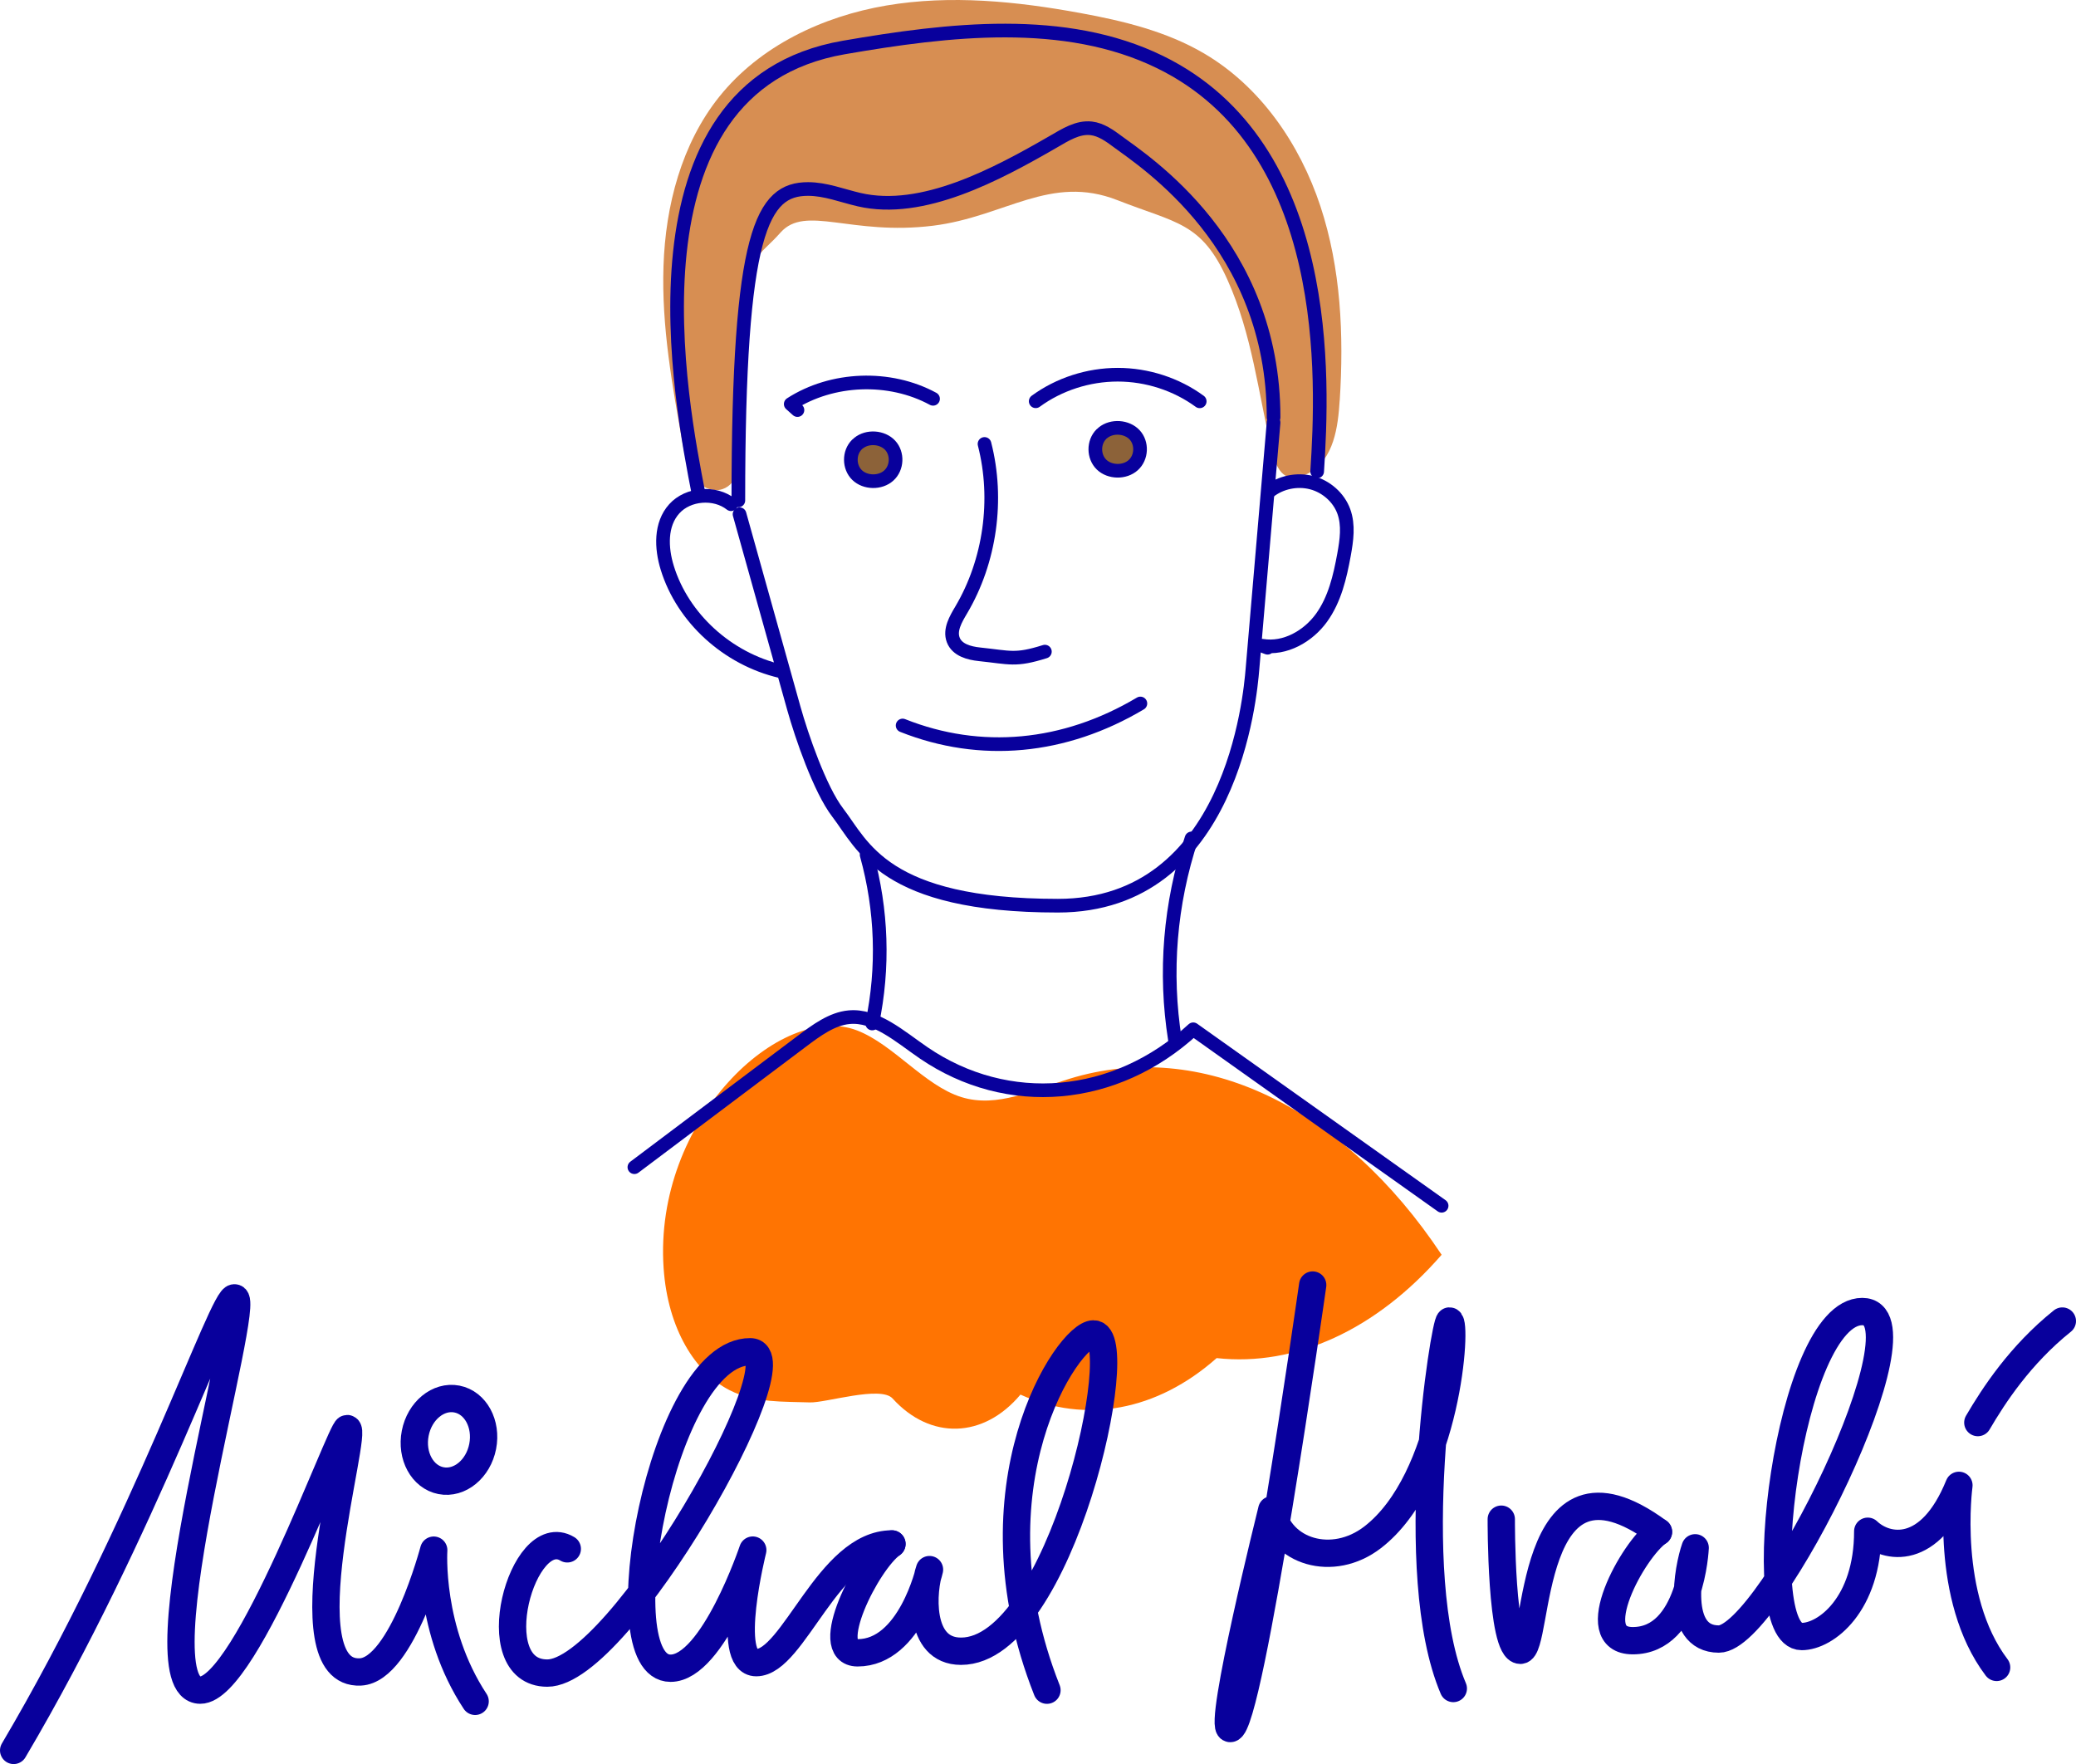 <?xml version="1.0" encoding="UTF-8"?>
<svg id="Layer_2" data-name="Layer 2" xmlns="http://www.w3.org/2000/svg" viewBox="0 0 380 322.86">
  <g id="Layer_1-2" data-name="Layer 1">
    <g>
      <path d="M156.88,188.59c6.66,2.57,12.37,10.11,19.09,12.2,6.58,2.05,13.26-1.36,19.85-3.37,24.03-7.35,49.93,4.92,68.06,32.23-11.95,13.73-26.71,20.5-41.18,18.91-10.9,9.65-24.01,12.09-35.91,6.68-6.75,8.05-16.49,8.34-23.41.71-2.17-2.39-12.23.82-15.13.72-4.75-.17-10.08.11-14.67-2.22-6.24-3.17-11.35-11.16-12.11-22.36-1.85-27.16,21.44-48.89,35.41-43.5Z" fill="#ff7402"/>
      <path d="M245.23,73.3c.77-11.97.22-24.19-3.54-35.57-3.76-11.38-10.99-21.92-21.34-27.98-6.87-4.02-14.75-5.93-22.58-7.36-11.7-2.15-23.75-3.37-35.48-1.39-11.73,1.98-23.21,7.42-30.64,16.71-6.9,8.63-9.83,19.9-10.2,30.95-.38,11.04,1.61,22.02,3.58,32.89.37,2.01.76,4.09,1.92,5.77,1.16,1.68,3.33,2.85,5.27,2.21,2.99-.98,3.36-4.98,3.28-8.13-.28-10.16.45-20.35,2.18-30.36.94-5.43,1.53-4.38,5.2-8.49,4.57-5.12,12.85.62,27.91-1.24,13.15-1.63,21.47-9.51,33.79-4.66,10.76,4.23,15.36,4,20.09,14.54,4.53,10.08,5.62,20.6,8.12,31.2.9,3.82,2.54,6.51,6.73,4.22,4.68-2.55,5.4-8.55,5.7-13.32Z" fill="#d78e52"/>
      <path d="M189.58,73.44c4.27-3.13,9.63-4.86,15.01-4.86,5.38,0,10.74,1.74,15.01,4.87" fill="none" stroke="#08009c" stroke-linecap="round" stroke-linejoin="round" stroke-width="2.5"/>
      <path d="M170.79,72.99c-7.96-4.32-18.46-3.93-26.05.96.41.37.82.73,1.23,1.1" fill="none" stroke="#08009c" stroke-linecap="round" stroke-linejoin="round" stroke-width="2.5"/>
      <path d="M156.84,81.38c-1.48,1.48-1.46,4.1.04,5.56s4.24,1.51,5.8.1c1.56-1.4,1.68-4.02.25-5.55s-4.15-1.71-5.78-.38" fill="#8c6239" stroke="#08009c" stroke-linecap="round" stroke-linejoin="round" stroke-width="2.5"/>
      <path d="M201.59,79.47c-1.48,1.48-1.46,4.1.04,5.56s4.24,1.51,5.8.1c1.56-1.4,1.68-4.02.25-5.55-1.43-1.53-4.15-1.71-5.78-.38" fill="#8c6239" stroke="#08009c" stroke-linecap="round" stroke-linejoin="round" stroke-width="2.5"/>
      <path d="M180.21,81.25c2.61,10.17,1.02,21.45-4.27,30.39-.99,1.67-2.15,3.63-1.46,5.46.7,1.87,2.91,2.45,4.81,2.65,5.66.59,6.52,1.22,11.97-.49" fill="none" stroke="#08009c" stroke-linecap="round" stroke-linejoin="round" stroke-width="2.5"/>
      <path d="M165.22,132.78c14.26,5.67,29.6,4.25,43.52-4.03" fill="none" stroke="#08009c" stroke-linecap="round" stroke-linejoin="round" stroke-width="2.5"/>
      <path d="M135.37,94.11c3.31,11.84,6.63,23.69,9.94,35.53,1.42,5.08,4.78,14.85,8.03,19.08,4.62,6,8.4,17.04,40.3,17.04s35.21-38.54,35.61-43.24c1.29-15.06,2.58-30.12,3.87-45.18" fill="none" stroke="#08009c" stroke-linecap="round" stroke-linejoin="round" stroke-width="2.5"/>
      <path d="M133.81,92.28c-2.96-2.34-7.86-1.96-10.38.83-2.59,2.86-2.41,7.19-1.29,10.82,2.83,9.19,11.03,16.66,20.75,18.92" fill="none" stroke="#08009c" stroke-linecap="round" stroke-linejoin="round" stroke-width="2.5"/>
      <path d="M232.26,89.99c2.13-1.72,5.15-2.35,7.84-1.65,2.68.7,4.95,2.73,5.87,5.24.93,2.54.52,5.32.04,7.97-.74,4.03-1.69,8.15-4.11,11.51-2.42,3.36-6.67,5.83-10.87,5.12.33.12.66.25.99.37" fill="none" stroke="#08009c" stroke-linecap="round" stroke-linejoin="round" stroke-width="2.5"/>
      <path d="M135.15,91.59c0-49.46,4.39-57,12.76-57,3.19,0,6.24,1.23,9.35,1.95,11.62,2.7,25.2-4.63,35.58-10.62,2.16-1.25,4.45-2.72,6.91-2.43,1.81.21,3.37,1.34,4.84,2.43,4.98,3.7,28.53,18.83,28.53,50.46" fill="none" stroke="#08009c" stroke-linecap="round" stroke-linejoin="round" stroke-width="2.5"/>
      <path d="M127.88,90.44c-3.13-16.12-14.89-74.58,26.59-81.75,19.15-3.31,40.45-5.84,57.85,2.66,31.75,15.5,29.87,58.19,28.78,74.93" fill="none" stroke="#08009c" stroke-linecap="round" stroke-linejoin="round" stroke-width="2.5"/>
      <path d="M158.63,156.43c2.81,10.1,3.16,20.67,1.02,30.89" fill="none" stroke="#08009c" stroke-linecap="round" stroke-linejoin="round" stroke-width="2.5"/>
      <path d="M218.1,153.45c-3.95,11.95-4.99,24.56-3.03,36.84" fill="none" stroke="#08009c" stroke-linecap="round" stroke-linejoin="round" stroke-width="2.5"/>
      <path d="M116.12,213.62c10.2-7.67,20.4-15.34,30.6-23.01,2.72-2.05,5.57-4.15,8.69-4.44,4.9-.46,9.3,3.54,13.67,6.53,15.39,10.51,35.11,8.79,49.33-4.32,15.16,10.77,30.31,21.53,45.47,32.3" fill="none" stroke="#08009c" stroke-linecap="round" stroke-linejoin="round" stroke-width="2.5"/>
    </g>
    <g>
      <g>
        <path d="M2.5,320.36c24.11-40.77,38.42-83.61,40.45-82.82,3.42,0-17.97,71.68-6.31,71.79,8.53.08,25.75-47.87,26.9-47.87.01,0,0,0,.02,0,2.25,0-11.5,45.23,2.41,44.54,7.62-.38,13.42-22.29,13.42-22.29,0,0-.98,14.68,7.58,27.67" fill="none" stroke="#08009c" stroke-linecap="round" stroke-linejoin="round" stroke-width="5"/>
        <ellipse cx="82.17" cy="263.51" rx="7.61" ry="6.29" transform="translate(-192.19 293.71) rotate(-78.96)" fill="none" stroke="#08009c" stroke-linecap="round" stroke-linejoin="round" stroke-width="5"/>
        <path d="M103.84,283.47c-8.22-4.93-15.84,22.74-3.66,22.74,13.39,0,46.57-58.75,37.15-58.81-16.17-.1-26.8,57.92-14.59,57.92,7.78,0,15.05-21.62,15.05-21.62,0,0-5.16,20.6.64,20.6,6.81,0,13.19-21.73,24.84-21.73" fill="none" stroke="#08009c" stroke-linecap="round" stroke-linejoin="round" stroke-width="5"/>
        <path d="M163.26,282.58c-4.56,3.22-13.01,19.92-6.28,19.92,9.72,0,13.16-15.23,13.16-15.23-1.24,3.57-2.23,14.94,5.77,14.94,18.26,0,31.04-58.08,24.25-58.08-4.65,0-23.27,27.94-8.52,65.21" fill="none" stroke="#08009c" stroke-linecap="round" stroke-linejoin="round" stroke-width="5"/>
      </g>
      <g>
        <path d="M240.28,235.19s-11.54,81.17-15.09,81.17c-2.37,0,7.6-40.03,7.6-40.03,1.51,7.67,11.13,10.68,18.46,5.03,13.79-10.63,15.51-39.59,14.07-39.59-.86,0-8.31,46.09.7,67.26" fill="none" stroke="#08009c" stroke-linecap="round" stroke-linejoin="round" stroke-width="5"/>
        <path d="M274.8,278.04s-.11,24,3.5,24,.84-39.66,25.28-21.67" fill="none" stroke="#08009c" stroke-linecap="round" stroke-linejoin="round" stroke-width="5"/>
        <path d="M303.57,280.36c-4.65,3.22-13.82,19.92-4.7,19.92,10.69,0,11.42-17,11.42-17-1.27,3.57-3.82,16.7,4.34,16.7,9.43,0,39.02-59.94,26.25-59.94-13.46,0-20.79,59.48-11.09,59.48,4.39,0,12.09-5.83,12.09-19.27,3.43,3.27,11.39,4.66,16.69-8.4,0,0-2.81,20.48,6.9,33.32" fill="none" stroke="#08009c" stroke-linecap="round" stroke-linejoin="round" stroke-width="5"/>
        <path d="M362.03,260.36c2.88-4.92,7.73-12.38,15.47-18.58" fill="none" stroke="#08009c" stroke-linecap="round" stroke-linejoin="round" stroke-width="5"/>
      </g>
    </g>
  </g>
</svg>